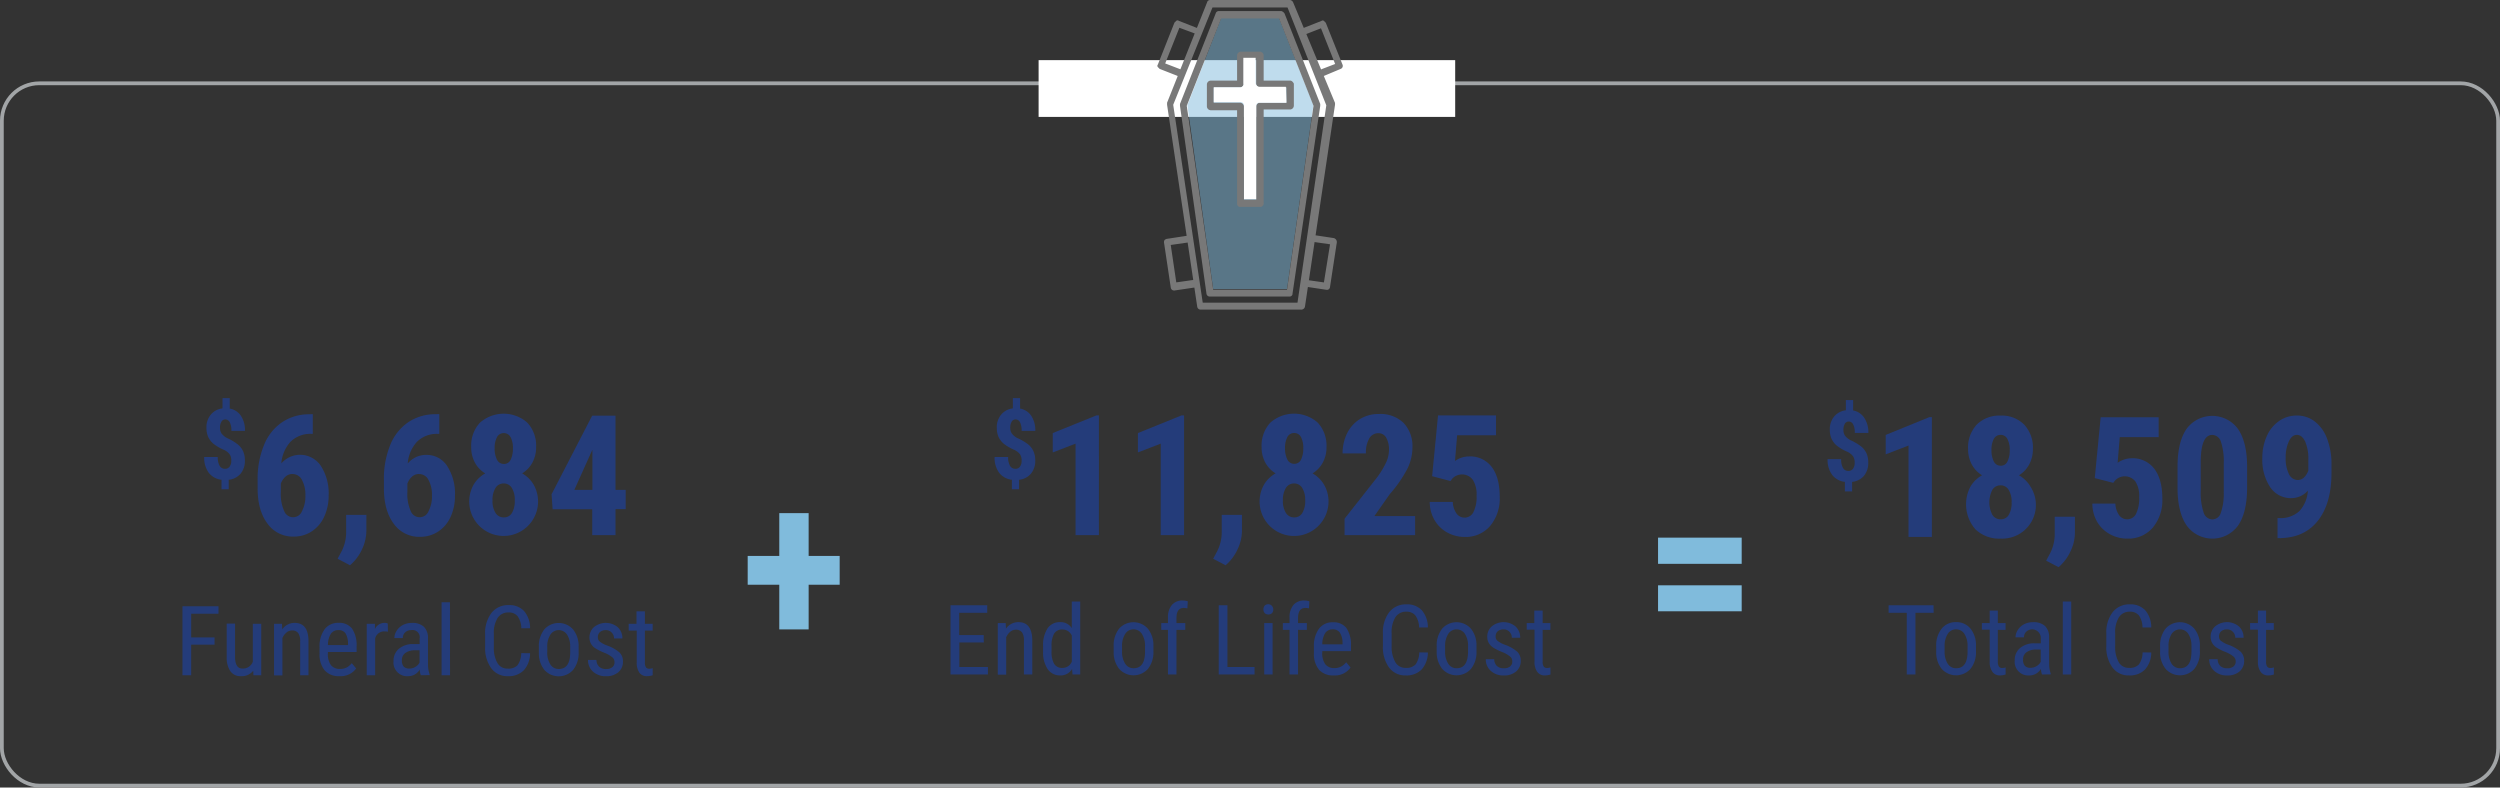 <svg xmlns="http://www.w3.org/2000/svg" viewBox="0 0 668.06 210.44"><rect x="0" y="0" width="668.06" height="210.44" fill="#333333" stroke="none"/><defs><style>.cls-1{fill:#243c7a;}.cls-2{fill:none;stroke:#a2a5a7;stroke-miterlimit:10;}.cls-3{fill:#fff;}.cls-4,.cls-6{fill:#80bbdc;}.cls-4{opacity:0.5;}.cls-5{fill:#787878;}</style></defs><g id="Layer_2" data-name="Layer 2"><g id="Layer_1-2" data-name="Layer 1"><path class="cls-1" d="M57.33,172.27H51.09v8.17H48.76V162h9.63v2h-7.3v6.33h6.24Z"/><path class="cls-1" d="M67.67,179.23a3.86,3.86,0,0,1-3.27,1.46,3.29,3.29,0,0,1-2.82-1.29,6.36,6.36,0,0,1-1-3.75v-9h2.23v8.79c0,2.14.65,3.21,1.93,3.21a2.8,2.8,0,0,0,2.82-1.83V166.7h2.25v13.74H67.72Z"/><path class="cls-1" d="M75.35,166.7l.06,1.49a4,4,0,0,1,3.34-1.74q3.65,0,3.69,4.86v9.13H80.21v-9a3.74,3.74,0,0,0-.54-2.29,2,2,0,0,0-1.62-.68,2.27,2.27,0,0,0-1.5.56,4,4,0,0,0-1.08,1.46v10H73.23V166.7Z"/><path class="cls-1" d="M90.72,180.69a5,5,0,0,1-3.94-1.53,6.59,6.59,0,0,1-1.39-4.49V173a7.71,7.71,0,0,1,1.34-4.82,4.45,4.45,0,0,1,3.74-1.74,4.28,4.28,0,0,1,3.6,1.53,7.9,7.9,0,0,1,1.22,4.79v1.47H87.62v.32a5,5,0,0,0,.83,3.21,3,3,0,0,0,2.4,1,3.84,3.84,0,0,0,1.74-.37A4.32,4.32,0,0,0,94,177.21l1.17,1.42A5.09,5.09,0,0,1,90.72,180.69Zm-.25-12.31a2.36,2.36,0,0,0-2.07,1,5.55,5.55,0,0,0-.76,3H93V172a5.28,5.28,0,0,0-.7-2.8A2.19,2.19,0,0,0,90.47,168.38Z"/><path class="cls-1" d="M103.66,168.81a5.45,5.45,0,0,0-1-.09,2.47,2.47,0,0,0-2.41,1.89v9.83H98V166.7h2.19l0,1.4a2.8,2.8,0,0,1,2.56-1.65,2.06,2.06,0,0,1,.88.17Z"/><path class="cls-1" d="M112.45,180.44a5.22,5.22,0,0,1-.29-1.5,3.55,3.55,0,0,1-3,1.75,3.65,3.65,0,0,1-4-4,4.17,4.17,0,0,1,1.43-3.32,5.79,5.79,0,0,1,3.89-1.26h1.65v-1.46a1.92,1.92,0,0,0-2.2-2.27,2.29,2.29,0,0,0-1.65.6,2,2,0,0,0-.64,1.53h-2.25a3.61,3.61,0,0,1,.63-2,4.35,4.35,0,0,1,1.67-1.51,5.08,5.08,0,0,1,2.35-.54,4.48,4.48,0,0,1,3.2,1,4.1,4.1,0,0,1,1.13,3.06v6.93a8.31,8.31,0,0,0,.43,2.75v.21Zm-3-1.79a2.92,2.92,0,0,0,1.57-.46,2.76,2.76,0,0,0,1.09-1.14v-3.28h-1.27a4.28,4.28,0,0,0-2.52.72,2.28,2.28,0,0,0-.93,1.94,2.53,2.53,0,0,0,.47,1.69A2.06,2.06,0,0,0,109.46,178.65Z"/><path class="cls-1" d="M120.26,180.44H118v-19.5h2.24Z"/><path class="cls-1" d="M141.65,174.56a6.79,6.79,0,0,1-1.67,4.55,5.67,5.67,0,0,1-4.28,1.58,5.3,5.3,0,0,1-4.42-2.11,9.14,9.14,0,0,1-1.64-5.73v-3.36a8.82,8.82,0,0,1,1.69-5.7,5.58,5.58,0,0,1,4.59-2.09,5.33,5.33,0,0,1,4.14,1.6,7,7,0,0,1,1.59,4.58h-2.34a5.68,5.68,0,0,0-1-3.22,3,3,0,0,0-2.43-1,3.33,3.33,0,0,0-2.91,1.48,7.64,7.64,0,0,0-1,4.34v3.39a8.09,8.09,0,0,0,.95,4.3,3.06,3.06,0,0,0,2.76,1.5,3.33,3.33,0,0,0,2.61-.9,5.64,5.64,0,0,0,1-3.24Z"/><path class="cls-1" d="M144,172.93a7.2,7.2,0,0,1,1.45-4.74,5.15,5.15,0,0,1,7.68,0,7,7,0,0,1,1.49,4.63v1.45a7.12,7.12,0,0,1-1.45,4.72,5.16,5.16,0,0,1-7.68.05,7,7,0,0,1-1.49-4.57Zm2.24,1.3a5.86,5.86,0,0,0,.83,3.33,2.6,2.6,0,0,0,2.24,1.21q3,0,3.06-4.29v-1.55a5.9,5.9,0,0,0-.83-3.33,2.66,2.66,0,0,0-4.47,0,5.89,5.89,0,0,0-.83,3.32Z"/><path class="cls-1" d="M164.21,176.92a1.65,1.65,0,0,0-.54-1.24,8,8,0,0,0-2.11-1.22,14.43,14.43,0,0,1-2.56-1.28,3.74,3.74,0,0,1-1.11-1.22,3.4,3.4,0,0,1-.37-1.62,3.59,3.59,0,0,1,1.23-2.78,5,5,0,0,1,6.35.06,4,4,0,0,1,1.22,3h-2.23a2.2,2.2,0,0,0-.63-1.58,2.06,2.06,0,0,0-1.58-.65,2.26,2.26,0,0,0-1.56.51,1.78,1.78,0,0,0-.56,1.37,1.51,1.51,0,0,0,.41,1.1,7.11,7.11,0,0,0,2,1.1,10.2,10.2,0,0,1,3.4,1.92,3.27,3.27,0,0,1,.9,2.37,3.62,3.62,0,0,1-1.23,2.87,4.87,4.87,0,0,1-3.3,1.07,4.93,4.93,0,0,1-3.48-1.23,4.05,4.05,0,0,1-1.33-3.12h2.26a2.49,2.49,0,0,0,.69,1.79,2.56,2.56,0,0,0,1.86.64,2.52,2.52,0,0,0,1.7-.5A1.67,1.67,0,0,0,164.21,176.92Z"/><path class="cls-1" d="M172.33,163.37v3.33h2.07v1.82h-2.07v8.53a2.3,2.3,0,0,0,.26,1.23,1,1,0,0,0,.92.42,2.93,2.93,0,0,0,.9-.15l0,1.89a4.9,4.9,0,0,1-1.56.25,2.37,2.37,0,0,1-2-.95,4.46,4.46,0,0,1-.7-2.69v-8.53H168V166.7h2.09v-3.33Z"/><rect class="cls-2" x="0.5" y="22.26" width="667.06" height="187.67" rx="10"/><path class="cls-1" d="M61.8,123.08a2.86,2.86,0,0,0-.43-1.68,4.1,4.1,0,0,0-1.44-1.15,12.65,12.65,0,0,1-2.9-1.67,5.28,5.28,0,0,1-1.4-1.83,6,6,0,0,1-.46-2.46,5.19,5.19,0,0,1,1.18-3.51,4.71,4.71,0,0,1,3.11-1.65v-2.74h1.93v2.79a4.51,4.51,0,0,1,3,1.95,6.91,6.91,0,0,1,1.07,4H61.83a4.75,4.75,0,0,0-.44-2.3,1.32,1.32,0,0,0-1.15-.75,1.18,1.18,0,0,0-1.06.59,3,3,0,0,0-.39,1.64,2.74,2.74,0,0,0,.4,1.51,4.48,4.48,0,0,0,1.51,1.25,12.78,12.78,0,0,1,2.95,1.78A5,5,0,0,1,65,120.66a6,6,0,0,1,.44,2.39,5.26,5.26,0,0,1-1.15,3.53,4.82,4.82,0,0,1-3.17,1.63v2.54H59.19v-2.54a5.05,5.05,0,0,1-3.42-1.89,6.75,6.75,0,0,1-1.2-4.19h3.62a4.52,4.52,0,0,0,.49,2.33,1.59,1.59,0,0,0,1.46.81,1.43,1.43,0,0,0,1.22-.58A2.59,2.59,0,0,0,61.8,123.08Z"/><path class="cls-1" d="M83.58,110.66v5.28h-.35A7.52,7.52,0,0,0,77.68,118a9.66,9.66,0,0,0-2.5,5.82,6.65,6.65,0,0,1,10.56.68,13.48,13.48,0,0,1,2.08,7.91,13.23,13.23,0,0,1-1.19,5.67A9.24,9.24,0,0,1,83.3,142a8.67,8.67,0,0,1-4.84,1.39,8.3,8.3,0,0,1-7-3.49q-2.62-3.5-2.62-9.4v-2.31A23.86,23.86,0,0,1,70.52,119a13.31,13.31,0,0,1,4.79-6.12,12.75,12.75,0,0,1,7.3-2.17Zm-5.34,16a2.8,2.8,0,0,0-2,.75,4.71,4.71,0,0,0-1.2,1.85v2.24a11.1,11.1,0,0,0,.9,5.07,2.55,2.55,0,0,0,4.77,0,8.48,8.48,0,0,0,.9-4.15,8.36,8.36,0,0,0-.93-4.19A2.78,2.78,0,0,0,78.24,126.68Z"/><path class="cls-1" d="M93.53,151.05l-3.32-1.74.84-1.56a11.25,11.25,0,0,0,1.45-5.23v-4.94h5.4l0,4.42a11.72,11.72,0,0,1-1.18,4.83A12.39,12.39,0,0,1,93.53,151.05Z"/><path class="cls-1" d="M117.39,110.66v5.28H117a7.52,7.52,0,0,0-5.55,2.09,9.59,9.59,0,0,0-2.49,5.82,6.36,6.36,0,0,1,5-2.29,6.47,6.47,0,0,1,5.55,3,13.55,13.55,0,0,1,2.07,7.91,13.23,13.23,0,0,1-1.18,5.67,9.24,9.24,0,0,1-3.33,3.92,8.68,8.68,0,0,1-4.85,1.39,8.28,8.28,0,0,1-7-3.49q-2.62-3.5-2.63-9.4v-2.31a23.86,23.86,0,0,1,1.66-9.27,13.38,13.38,0,0,1,4.79-6.12,12.78,12.78,0,0,1,7.31-2.17Zm-5.34,16a2.81,2.81,0,0,0-2,.75,4.58,4.58,0,0,0-1.19,1.85v2.24a11.1,11.1,0,0,0,.9,5.07,2.55,2.55,0,0,0,4.77,0,8.48,8.48,0,0,0,.9-4.15,8.25,8.25,0,0,0-.94-4.19A2.78,2.78,0,0,0,112.05,126.68Z"/><path class="cls-1" d="M143.26,119.5a8.44,8.44,0,0,1-1,4.13,7.6,7.6,0,0,1-2.73,2.87,8.26,8.26,0,0,1,3.12,3.09,9.2,9.2,0,1,1-16.13,0,8.11,8.11,0,0,1,3.15-3.08,7.51,7.51,0,0,1-2.75-2.87,8.44,8.44,0,0,1-1-4.13,8.91,8.91,0,0,1,2.35-6.57,9.55,9.55,0,0,1,12.64,0A9,9,0,0,1,143.26,119.5Zm-8.62,18.76a2.43,2.43,0,0,0,2.17-1.2,6.25,6.25,0,0,0,.75-3.33,6,6,0,0,0-.79-3.34,2.46,2.46,0,0,0-2.17-1.2,2.52,2.52,0,0,0-2.19,1.2,6,6,0,0,0-.8,3.34,6,6,0,0,0,.8,3.33A2.55,2.55,0,0,0,134.64,138.26Zm2.42-18.43a6.19,6.19,0,0,0-.61-3,2.06,2.06,0,0,0-3.65,0,6.22,6.22,0,0,0-.62,3,6.49,6.49,0,0,0,.62,3,2,2,0,0,0,1.84,1.15,1.94,1.94,0,0,0,1.83-1.15A6.77,6.77,0,0,0,137.06,119.83Z"/><path class="cls-1" d="M164.48,130.9h2.72v5.16h-2.72V143h-6.22v-6.92H147.67l-.28-4,10.85-21h6.24Zm-11,0h4.83V120.2l-.13.24Z"/><rect class="cls-3" x="277.54" y="16.07" width="111.32" height="15.17"/><path class="cls-1" d="M262.9,171.69h-6.54v6.55H264v2H254V161.75h9.81v2h-7.49v5.95h6.54Z"/><path class="cls-1" d="M268.75,166.5l.07,1.49a4,4,0,0,1,3.34-1.74c2.42,0,3.66,1.62,3.69,4.86v9.13h-2.23v-9a3.74,3.74,0,0,0-.54-2.29,2,2,0,0,0-1.62-.68,2.32,2.32,0,0,0-1.51.56,4,4,0,0,0-1.07,1.46v10h-2.25V166.5Z"/><path class="cls-1" d="M278.74,172.75a8.29,8.29,0,0,1,1.19-4.84,3.93,3.93,0,0,1,3.41-1.66,3.51,3.51,0,0,1,3.07,1.6v-7.11h2.25v19.5H286.6l-.11-1.48a3.52,3.52,0,0,1-3.16,1.73,3.92,3.92,0,0,1-3.35-1.66,7.91,7.91,0,0,1-1.24-4.67ZM281,174a6.46,6.46,0,0,0,.69,3.39,2.42,2.42,0,0,0,2.23,1.09,2.65,2.65,0,0,0,2.5-1.69v-6.92a2.69,2.69,0,0,0-2.49-1.65,2.44,2.44,0,0,0-2.23,1.08,6.45,6.45,0,0,0-.7,3.33Z"/><path class="cls-1" d="M297.6,172.73a7.2,7.2,0,0,1,1.45-4.74,5.15,5.15,0,0,1,7.68,0,7,7,0,0,1,1.49,4.63V174a7.17,7.17,0,0,1-1.44,4.72,5.17,5.17,0,0,1-7.69.05,7,7,0,0,1-1.49-4.57Zm2.24,1.3a5.78,5.78,0,0,0,.84,3.33,2.57,2.57,0,0,0,2.24,1.21q3,0,3.06-4.29v-1.55a5.82,5.82,0,0,0-.84-3.33,2.59,2.59,0,0,0-2.25-1.22,2.54,2.54,0,0,0-2.21,1.22,5.81,5.81,0,0,0-.84,3.32Z"/><path class="cls-1" d="M312.11,180.24V168.32h-1.79V166.5h1.79v-1.59a4.92,4.92,0,0,1,1.06-3.26,3.6,3.6,0,0,1,2.89-1.18,4.28,4.28,0,0,1,1.35.22l-.11,1.89a4.22,4.22,0,0,0-1-.12c-1.28,0-1.92.92-1.92,2.74v1.3h2.35v1.82h-2.35v11.92Z"/><path class="cls-1" d="M328,178.24h7.25v2h-9.58V161.75H328Z"/><path class="cls-1" d="M340.25,162.86a1.43,1.43,0,0,1-.31.95,1.22,1.22,0,0,1-1,.38,1.18,1.18,0,0,1-1-.38,1.44,1.44,0,0,1-.32-.95,1.53,1.53,0,0,1,.32-1,1.35,1.35,0,0,1,1.91,0A1.46,1.46,0,0,1,340.25,162.86Zm-.18,17.38h-2.24V166.5h2.24Z"/><path class="cls-1" d="M344.59,180.24V168.32h-1.78V166.5h1.78v-1.59a5,5,0,0,1,1.06-3.26,3.63,3.63,0,0,1,2.89-1.18,4.35,4.35,0,0,1,1.36.22l-.11,1.89a4.28,4.28,0,0,0-1-.12c-1.28,0-1.92.92-1.92,2.74v1.3h2.35v1.82h-2.35v11.92Z"/><path class="cls-1" d="M356.44,180.49A5,5,0,0,1,352.5,179a6.59,6.59,0,0,1-1.39-4.49v-1.66a7.71,7.71,0,0,1,1.34-4.82,4.45,4.45,0,0,1,3.74-1.74,4.29,4.29,0,0,1,3.6,1.53,7.9,7.9,0,0,1,1.22,4.79V174h-7.67v.32a5,5,0,0,0,.83,3.21,3,3,0,0,0,2.4,1,3.84,3.84,0,0,0,1.74-.37,4.42,4.42,0,0,0,1.42-1.19l1.17,1.42A5.09,5.09,0,0,1,356.44,180.49Zm-.25-12.31a2.34,2.34,0,0,0-2.07,1,5.64,5.64,0,0,0-.77,3h5.41v-.3a5.28,5.28,0,0,0-.7-2.8A2.19,2.19,0,0,0,356.19,168.18Z"/><path class="cls-1" d="M381.56,174.36a6.84,6.84,0,0,1-1.67,4.55,5.67,5.67,0,0,1-4.28,1.58,5.3,5.3,0,0,1-4.42-2.11,9.14,9.14,0,0,1-1.64-5.73v-3.36a8.87,8.87,0,0,1,1.68-5.7,5.61,5.61,0,0,1,4.59-2.09,5.34,5.34,0,0,1,4.15,1.6,7,7,0,0,1,1.59,4.58h-2.34a5.68,5.68,0,0,0-1-3.22,3,3,0,0,0-2.44-1,3.31,3.31,0,0,0-2.9,1.48,7.64,7.64,0,0,0-1,4.34v3.39a8.09,8.09,0,0,0,1,4.3,3.06,3.06,0,0,0,2.76,1.5,3.36,3.36,0,0,0,2.62-.9,5.72,5.72,0,0,0,1-3.24Z"/><path class="cls-1" d="M383.92,172.73a7.2,7.2,0,0,1,1.46-4.74,5.15,5.15,0,0,1,7.68,0,7,7,0,0,1,1.49,4.63V174a7.12,7.12,0,0,1-1.45,4.72,5.16,5.16,0,0,1-7.68.05,7,7,0,0,1-1.5-4.57Zm2.25,1.3a5.86,5.86,0,0,0,.83,3.33,2.6,2.6,0,0,0,2.24,1.21c2,0,3-1.43,3.06-4.29v-1.55a5.9,5.9,0,0,0-.83-3.33,2.66,2.66,0,0,0-4.47,0,5.89,5.89,0,0,0-.83,3.32Z"/><path class="cls-1" d="M404.12,176.72a1.65,1.65,0,0,0-.54-1.24,8,8,0,0,0-2.11-1.22,14.43,14.43,0,0,1-2.56-1.28,3.74,3.74,0,0,1-1.11-1.22,3.4,3.4,0,0,1-.37-1.62,3.59,3.59,0,0,1,1.23-2.78,5,5,0,0,1,6.35.06,4,4,0,0,1,1.22,3H404a2.2,2.2,0,0,0-.63-1.58,2.06,2.06,0,0,0-1.58-.65,2.26,2.26,0,0,0-1.56.51,1.78,1.78,0,0,0-.56,1.37,1.51,1.51,0,0,0,.41,1.1,7.11,7.11,0,0,0,2,1.1,10.2,10.2,0,0,1,3.4,1.92,3.27,3.27,0,0,1,.9,2.37,3.62,3.62,0,0,1-1.23,2.87,4.87,4.87,0,0,1-3.3,1.07,4.93,4.93,0,0,1-3.48-1.23,4.05,4.05,0,0,1-1.33-3.12h2.26a2.49,2.49,0,0,0,.69,1.79,2.55,2.55,0,0,0,1.86.64,2.52,2.52,0,0,0,1.7-.5A1.67,1.67,0,0,0,404.12,176.72Z"/><path class="cls-1" d="M412.23,163.17v3.33h2.08v1.82h-2.08v8.53a2.29,2.29,0,0,0,.27,1.23,1,1,0,0,0,.92.42,2.93,2.93,0,0,0,.9-.15l0,1.89a4.9,4.9,0,0,1-1.56.25,2.36,2.36,0,0,1-2-1,4.46,4.46,0,0,1-.7-2.69v-8.53h-2.09V166.5H410v-3.33Z"/><path class="cls-1" d="M273,123.08a2.86,2.86,0,0,0-.43-1.68,4.1,4.1,0,0,0-1.44-1.15,12.65,12.65,0,0,1-2.9-1.67,5.4,5.4,0,0,1-1.4-1.83,6,6,0,0,1-.46-2.46,5.19,5.19,0,0,1,1.18-3.51,4.71,4.71,0,0,1,3.11-1.65v-2.74h1.93v2.79a4.53,4.53,0,0,1,3,1.95,7,7,0,0,1,1.07,4H273a4.75,4.75,0,0,0-.44-2.3,1.32,1.32,0,0,0-1.15-.75,1.18,1.18,0,0,0-1.06.59,3,3,0,0,0-.39,1.64,2.74,2.74,0,0,0,.4,1.51,4.59,4.59,0,0,0,1.51,1.25,13.11,13.11,0,0,1,3,1.78,5.11,5.11,0,0,1,1.33,1.81,5.83,5.83,0,0,1,.44,2.39,5.26,5.26,0,0,1-1.15,3.53,4.82,4.82,0,0,1-3.17,1.63v2.54H270.4v-2.54a5.05,5.05,0,0,1-3.42-1.89,6.75,6.75,0,0,1-1.2-4.19h3.62a4.52,4.52,0,0,0,.49,2.33,1.59,1.59,0,0,0,1.46.81,1.43,1.43,0,0,0,1.22-.58A2.59,2.59,0,0,0,273,123.08Z"/><path class="cls-1" d="M293.65,143h-6.24V118.55l-6.09,2.35v-5.18L293,111h.66Z"/><path class="cls-1" d="M316.41,143h-6.24V118.55l-6.09,2.35v-5.18L315.75,111h.66Z"/><path class="cls-1" d="M327.51,151.05l-3.32-1.74.83-1.56a11.25,11.25,0,0,0,1.45-5.23v-4.94h5.41l0,4.42a11.74,11.74,0,0,1-1.19,4.83A12.36,12.36,0,0,1,327.51,151.05Z"/><path class="cls-1" d="M354.47,119.5a8.44,8.44,0,0,1-1,4.13,7.6,7.6,0,0,1-2.73,2.87,8.26,8.26,0,0,1,3.12,3.09,9,9,0,0,1,1.15,4.63,9.21,9.21,0,1,1-17.28-4.64,8.11,8.11,0,0,1,3.15-3.08,7.58,7.58,0,0,1-2.75-2.87,8.44,8.44,0,0,1-1-4.13,9,9,0,0,1,2.35-6.57,9.55,9.55,0,0,1,12.64,0A9,9,0,0,1,354.47,119.5Zm-8.62,18.76a2.43,2.43,0,0,0,2.17-1.2,6.24,6.24,0,0,0,.76-3.33,6,6,0,0,0-.8-3.34,2.46,2.46,0,0,0-2.17-1.2,2.52,2.52,0,0,0-2.19,1.2,6,6,0,0,0-.8,3.34,6,6,0,0,0,.8,3.33A2.55,2.55,0,0,0,345.85,138.26Zm2.42-18.43a6.32,6.32,0,0,0-.6-3,2,2,0,0,0-1.86-1.12,2,2,0,0,0-1.8,1.08,6.22,6.22,0,0,0-.62,3,6.49,6.49,0,0,0,.62,3,2,2,0,0,0,1.84,1.15,1.94,1.94,0,0,0,1.83-1.15A6.77,6.77,0,0,0,348.27,119.83Z"/><path class="cls-1" d="M378.15,143H359.3v-4.39l8.66-11a23.91,23.91,0,0,0,2.43-4,8.18,8.18,0,0,0,.78-3.31,6.43,6.43,0,0,0-.74-3.34,2.35,2.35,0,0,0-2.12-1.2,2.75,2.75,0,0,0-2.41,1.4,7.45,7.45,0,0,0-.89,4h-6.24a12,12,0,0,1,1.22-5.39,9.2,9.2,0,0,1,3.43-3.79,9.39,9.39,0,0,1,5-1.35,8.94,8.94,0,0,1,6.64,2.37,9,9,0,0,1,2.37,6.71,12.82,12.82,0,0,1-1.31,5.48,33.87,33.87,0,0,1-4.73,6.84l-4.11,5.87h10.87Z"/><path class="cls-1" d="M382.7,127.25,384.28,111h15.49v5.32H389.38l-.57,6.86a6.55,6.55,0,0,1,3.71-1.21,7.2,7.2,0,0,1,6.1,2.81c1.43,1.87,2.14,4.53,2.14,8a11.43,11.43,0,0,1-2.55,7.76,8.56,8.56,0,0,1-6.81,2.94,9.58,9.58,0,0,1-4.68-1.19,8.82,8.82,0,0,1-3.39-3.33,9.62,9.62,0,0,1-1.27-4.84h6.16a5.72,5.72,0,0,0,1,3.1,2.64,2.64,0,0,0,4.52-.38,9.23,9.23,0,0,0,.84-4.43,7.26,7.26,0,0,0-1-4.18A3.59,3.59,0,0,0,388,128l-.39.55Z"/><path class="cls-1" d="M516.72,163.75h-4.87v16.49h-2.32V163.75h-4.85v-2h12Z"/><path class="cls-1" d="M517.4,172.73a7.2,7.2,0,0,1,1.46-4.74,4.73,4.73,0,0,1,3.84-1.74,4.79,4.79,0,0,1,3.84,1.7,7.06,7.06,0,0,1,1.49,4.63V174a7.12,7.12,0,0,1-1.45,4.72,5.17,5.17,0,0,1-7.69.05,7,7,0,0,1-1.49-4.57Zm2.25,1.3a5.86,5.86,0,0,0,.83,3.33,2.57,2.57,0,0,0,2.24,1.21q3,0,3.06-4.29v-1.55a5.82,5.82,0,0,0-.84-3.33,2.57,2.57,0,0,0-2.24-1.22,2.54,2.54,0,0,0-2.22,1.22,5.89,5.89,0,0,0-.83,3.32Z"/><path class="cls-1" d="M533.87,163.17v3.33h2.07v1.82h-2.07v8.53a2.4,2.4,0,0,0,.26,1.23,1,1,0,0,0,.92.42,2.88,2.88,0,0,0,.9-.15l0,1.89a4.81,4.81,0,0,1-1.56.25,2.37,2.37,0,0,1-2-1,4.53,4.53,0,0,1-.7-2.69v-8.53h-2.09V166.5h2.09v-3.33Z"/><path class="cls-1" d="M545.67,180.24a5.22,5.22,0,0,1-.29-1.5,3.55,3.55,0,0,1-3,1.75,3.65,3.65,0,0,1-4-4,4.17,4.17,0,0,1,1.43-3.32,5.79,5.79,0,0,1,3.89-1.26h1.65v-1.46a2.31,2.31,0,0,0-3.86-1.67,2,2,0,0,0-.63,1.53H538.6a3.61,3.61,0,0,1,.63-2,4.35,4.35,0,0,1,1.67-1.51,5.08,5.08,0,0,1,2.35-.54,4.5,4.5,0,0,1,3.2,1,4.1,4.1,0,0,1,1.13,3.06v6.93A8.31,8.31,0,0,0,548,180v.21Zm-3-1.79a3,3,0,0,0,1.57-.46,2.76,2.76,0,0,0,1.09-1.14v-3.28h-1.27a4.28,4.28,0,0,0-2.52.72,2.28,2.28,0,0,0-.93,1.94,2.53,2.53,0,0,0,.47,1.69A2,2,0,0,0,542.68,178.45Z"/><path class="cls-1" d="M553.48,180.24h-2.25v-19.5h2.25Z"/><path class="cls-1" d="M574.87,174.36a6.79,6.79,0,0,1-1.67,4.55,5.67,5.67,0,0,1-4.28,1.58,5.3,5.3,0,0,1-4.42-2.11,9.14,9.14,0,0,1-1.64-5.73v-3.36a8.82,8.82,0,0,1,1.69-5.7,5.58,5.58,0,0,1,4.59-2.09,5.33,5.33,0,0,1,4.14,1.6,7,7,0,0,1,1.59,4.58h-2.35a5.61,5.61,0,0,0-.95-3.22,3,3,0,0,0-2.43-1,3.32,3.32,0,0,0-2.91,1.48,7.64,7.64,0,0,0-1,4.34v3.39a8.09,8.09,0,0,0,.95,4.3,3.06,3.06,0,0,0,2.76,1.5,3.33,3.33,0,0,0,2.61-.9,5.57,5.57,0,0,0,1-3.24Z"/><path class="cls-1" d="M577.23,172.73a7.2,7.2,0,0,1,1.46-4.74,5.15,5.15,0,0,1,7.68,0,7,7,0,0,1,1.49,4.63V174a7.12,7.12,0,0,1-1.45,4.72,5.16,5.16,0,0,1-7.68.05,7,7,0,0,1-1.5-4.57Zm2.25,1.3a5.86,5.86,0,0,0,.83,3.33,2.59,2.59,0,0,0,2.24,1.21q3,0,3.06-4.29v-1.55a5.9,5.9,0,0,0-.83-3.33,2.66,2.66,0,0,0-4.47,0,5.89,5.89,0,0,0-.83,3.32Z"/><path class="cls-1" d="M597.43,176.72a1.65,1.65,0,0,0-.54-1.24,8,8,0,0,0-2.11-1.22,14.43,14.43,0,0,1-2.56-1.28,3.74,3.74,0,0,1-1.11-1.22,3.4,3.4,0,0,1-.37-1.62,3.59,3.59,0,0,1,1.23-2.78,5,5,0,0,1,6.35.06,4,4,0,0,1,1.22,3h-2.23a2.2,2.2,0,0,0-.63-1.58,2.06,2.06,0,0,0-1.58-.65,2.26,2.26,0,0,0-1.56.51,1.78,1.78,0,0,0-.56,1.37,1.47,1.47,0,0,0,.41,1.1,7.11,7.11,0,0,0,2,1.1,10.2,10.2,0,0,1,3.4,1.92,3.27,3.27,0,0,1,.9,2.37,3.62,3.62,0,0,1-1.23,2.87,4.87,4.87,0,0,1-3.3,1.07,4.93,4.93,0,0,1-3.48-1.23,4.05,4.05,0,0,1-1.33-3.12h2.26a2.49,2.49,0,0,0,.69,1.79,2.55,2.55,0,0,0,1.86.64,2.52,2.52,0,0,0,1.7-.5A1.67,1.67,0,0,0,597.43,176.72Z"/><path class="cls-1" d="M605.55,163.17v3.33h2.06v1.82h-2.06v8.53a2.3,2.3,0,0,0,.26,1.23,1,1,0,0,0,.92.42,2.93,2.93,0,0,0,.9-.15l0,1.89a4.9,4.9,0,0,1-1.56.25,2.37,2.37,0,0,1-2-1,4.46,4.46,0,0,1-.7-2.69v-8.53h-2.09V166.5h2.09v-3.33Z"/><path class="cls-1" d="M495.61,123.59a2.86,2.86,0,0,0-.44-1.68,4.15,4.15,0,0,0-1.43-1.15,12.22,12.22,0,0,1-2.9-1.67,5.25,5.25,0,0,1-1.41-1.84,6.05,6.05,0,0,1-.46-2.45,5.24,5.24,0,0,1,1.18-3.52,4.76,4.76,0,0,1,3.11-1.64V106.9h1.94v2.79a4.51,4.51,0,0,1,3,2,7,7,0,0,1,1.07,4h-3.63a4.59,4.59,0,0,0-.44-2.29,1.3,1.3,0,0,0-1.14-.76,1.22,1.22,0,0,0-1.07.59,3.06,3.06,0,0,0-.38,1.64,2.77,2.77,0,0,0,.39,1.52,4.54,4.54,0,0,0,1.52,1.25,13.42,13.42,0,0,1,2.95,1.77,5.18,5.18,0,0,1,1.34,1.82,6,6,0,0,1,.43,2.39,5.31,5.31,0,0,1-1.14,3.53,4.83,4.83,0,0,1-3.17,1.62v2.55H493v-2.55a5,5,0,0,1-3.42-1.89,6.7,6.7,0,0,1-1.2-4.18H492a4.65,4.65,0,0,0,.48,2.33,1.6,1.6,0,0,0,1.46.81,1.49,1.49,0,0,0,1.23-.58A2.65,2.65,0,0,0,495.61,123.59Z"/><path class="cls-1" d="M516.24,143.49H510V119.06l-6.09,2.35v-5.19l11.67-4.76h.66Z"/><path class="cls-1" d="M543.24,120a8.52,8.52,0,0,1-1,4.13,7.63,7.63,0,0,1-2.73,2.88,8.26,8.26,0,0,1,3.12,3.09,9,9,0,0,1-8,13.83,9.16,9.16,0,0,1-6.74-2.47,10.17,10.17,0,0,1-1.37-11.37,8.08,8.08,0,0,1,3.14-3.08,7.58,7.58,0,0,1-2.74-2.88,8.41,8.41,0,0,1-1-4.13,8.94,8.94,0,0,1,2.35-6.57,8.49,8.49,0,0,1,6.31-2.37,8.4,8.4,0,0,1,6.32,2.4A9,9,0,0,1,543.24,120Zm-8.61,18.77a2.43,2.43,0,0,0,2.17-1.2,6.27,6.27,0,0,0,.75-3.33,6,6,0,0,0-.79-3.34,2.48,2.48,0,0,0-2.17-1.21,2.51,2.51,0,0,0-2.19,1.21,7.35,7.35,0,0,0,0,6.67A2.55,2.55,0,0,0,534.63,138.77Zm2.42-18.44a6.25,6.25,0,0,0-.61-3,2,2,0,0,0-1.85-1.12,2,2,0,0,0-1.8,1.09,6.07,6.07,0,0,0-.62,3,6.38,6.38,0,0,0,.62,3,2,2,0,0,0,1.84,1.15,1.92,1.92,0,0,0,1.82-1.15A6.64,6.64,0,0,0,537.05,120.33Z"/><path class="cls-1" d="M550.1,151.56l-3.32-1.74.84-1.56a11.37,11.37,0,0,0,1.45-5.23v-4.94h5.4l0,4.41a11.59,11.59,0,0,1-1.19,4.84A12.33,12.33,0,0,1,550.1,151.56Z"/><path class="cls-1" d="M559.77,127.76l1.58-16.26h15.49v5.32H566.45l-.57,6.85a6.6,6.6,0,0,1,3.71-1.21,7.21,7.21,0,0,1,6.1,2.82c1.42,1.87,2.14,4.52,2.14,7.95a11.45,11.45,0,0,1-2.55,7.76,8.56,8.56,0,0,1-6.81,2.94,9.43,9.43,0,0,1-4.68-1.2,8.75,8.75,0,0,1-3.4-3.32,9.67,9.67,0,0,1-1.26-4.84h6.15a5.75,5.75,0,0,0,1,3.1,2.65,2.65,0,0,0,4.53-.38,9.37,9.37,0,0,0,.83-4.43,7.18,7.18,0,0,0-1-4.18,3.58,3.58,0,0,0-5.52-.19l-.4.54Z"/><path class="cls-1" d="M600.48,130.26q0,6.65-2.4,10.16a8.49,8.49,0,0,1-13.69.09c-1.61-2.27-2.44-5.54-2.5-9.78v-6q0-6.62,2.4-10.11a8.52,8.52,0,0,1,13.75,0q2.4,3.48,2.44,9.91Zm-6.24-6.48a16.52,16.52,0,0,0-.74-5.67,2.5,2.5,0,0,0-2.33-1.89q-3,0-3.08,6.93v8a16.3,16.3,0,0,0,.76,5.76,2.51,2.51,0,0,0,2.36,1.89,2.41,2.41,0,0,0,2.25-1.77,15.5,15.5,0,0,0,.78-5.42Z"/><path class="cls-1" d="M616.72,131.12a6,6,0,0,1-4.33,2,6.66,6.66,0,0,1-5.74-2.93,13.2,13.2,0,0,1-2.1-7.83,13.91,13.91,0,0,1,1.18-5.79,9.63,9.63,0,0,1,3.31-4.08,8.17,8.17,0,0,1,4.74-1.45,7.75,7.75,0,0,1,4.81,1.61,10.21,10.21,0,0,1,3.27,4.6,18.65,18.65,0,0,1,1.17,6.82v2.26q0,8.18-3.6,12.78t-10.18,4.69h-.64v-5.36H609a7.38,7.38,0,0,0,5.48-1.89A8.85,8.85,0,0,0,616.72,131.12ZM614,128.27c1.2,0,2.15-.82,2.84-2.47V123A11.68,11.68,0,0,0,616,118c-.57-1.19-1.31-1.79-2.22-1.79s-1.61.59-2.16,1.77a10.18,10.18,0,0,0-.83,4.32,9.27,9.27,0,0,0,.86,4.36A2.63,2.63,0,0,0,614,128.27Z"/><polygon class="cls-4" points="343.92 77.27 324.2 77.27 317.29 28.11 326.33 4.77 341.79 4.77 350.99 28.11 343.92 77.27"/><path class="cls-5" d="M320.09,7.56l-5.1-2a.51.51,0,0,0-.66,0l-.49.49L309.4,17.26a.51.51,0,0,0,0,.66l.49.49,5.1,2h.33a1,1,0,0,0,.33-1.81h0l-4.28-1.65,3.79-9.53L319.43,9a1,1,0,0,0,1.31-.16,1,1,0,0,0-.16-1.32Z"/><path class="cls-5" d="M318.94,74.8l-4.61.66-1.48-10,4.61-.66a.91.91,0,0,0-.17-1.81l-5.42.83a1.23,1.23,0,0,0-.66.32,1,1,0,0,0-.16.66l1.8,12a.89.89,0,0,0,.83.83h.16l5.59-.83a.92.92,0,0,0,.82-1c-.33-.83-.82-1.15-1.31-1Z"/><path class="cls-5" d="M345.57.66a1.1,1.1,0,0,0-.82-.66H323.37a.84.84,0,0,0-.82.66L311.87,27.45V28l8.05,53.92a.93.93,0,0,0,1,.82h26.8a1,1,0,0,0,1-.82L356.75,28v-.5Zm1.15,80.22H321.4L313.51,28,324,2h20.06l10.36,26.14Z"/><path class="cls-5" d="M343.27,3.62a1.65,1.65,0,0,0-.83-.66H325.68a.85.85,0,0,0-.83.66l-9.53,24.16v.5l7.07,50.14a.88.88,0,0,0,.82.82h21.37a.77.77,0,0,0,.82-.82l7.4-50.14v-.5Zm.65,73.81H324.2l-7.07-49.15,9.2-23.35h15.46L351,28.28Z"/><path class="cls-5" d="M354.28,6.08l-.49-.49a.51.51,0,0,0-.66,0l-5.1,2a.91.91,0,0,0,.17,1.81c.16,0,.33-.16.49-.16L353,7.56l3.78,9.54-4.28,1.64a.86.86,0,0,0-.49,1.15h0a1.08,1.08,0,0,0,.82.66h.33l5.1-2.14a.85.85,0,0,0,.49-1.15h0Z"/><path class="cls-5" d="M356.42,63.62,351,62.8a.92.92,0,0,0-1,.82.93.93,0,0,0,.82,1l4.6.66-1.64,10.19-4.6-.66a.91.91,0,1,0-.17,1.81l5.43.82h.16a.61.61,0,0,0,.49-.16.85.85,0,0,0,.33-.66l1.81-11.84A1.1,1.1,0,0,0,356.42,63.62Z"/><path class="cls-5" d="M344.75,21.54h-7.07V14.8a1.06,1.06,0,0,0-1-1h-5.1a1.06,1.06,0,0,0-1,1h0v6.74h-7.07a1.06,1.06,0,0,0-1,1h0v5.92a1.07,1.07,0,0,0,1,1h7.07v25a.82.82,0,0,0,1,.82h5.1a.93.93,0,0,0,1-.82V29.26h7.07a1.05,1.05,0,0,0,1-1h0V22.36c-.16-.33-.49-.82-1-.82Zm-1,5.91h-7.07a1.07,1.07,0,0,0-1,1h0v25h-3.28v-25a1.07,1.07,0,0,0-1-1h-7.07V23.34h7.07a1.06,1.06,0,0,0,1-1h0V15.62h3.28v6.74a1.06,1.06,0,0,0,1,1h7.07Z"/><path class="cls-3" d="M343.76,27.45h-7.23a.78.78,0,0,0-.83.83v25h-3.28v-25a.92.92,0,0,0-.83-1h-7.23V23.34h7.07c.49,0,1-.49.82-1V15.45h3.29v6.74a1.06,1.06,0,0,0,1,1h7.07Z"/><path class="cls-6" d="M216.09,148.56h8.29v7.7h-8.29v11.93h-7.85V156.26H199.8v-7.7h8.44V137.13h7.85Z"/><path class="cls-6" d="M465.42,150.67H443.07v-7h22.35Zm0,12.68H443.07v-6.94h22.35Z"/></g></g></svg>